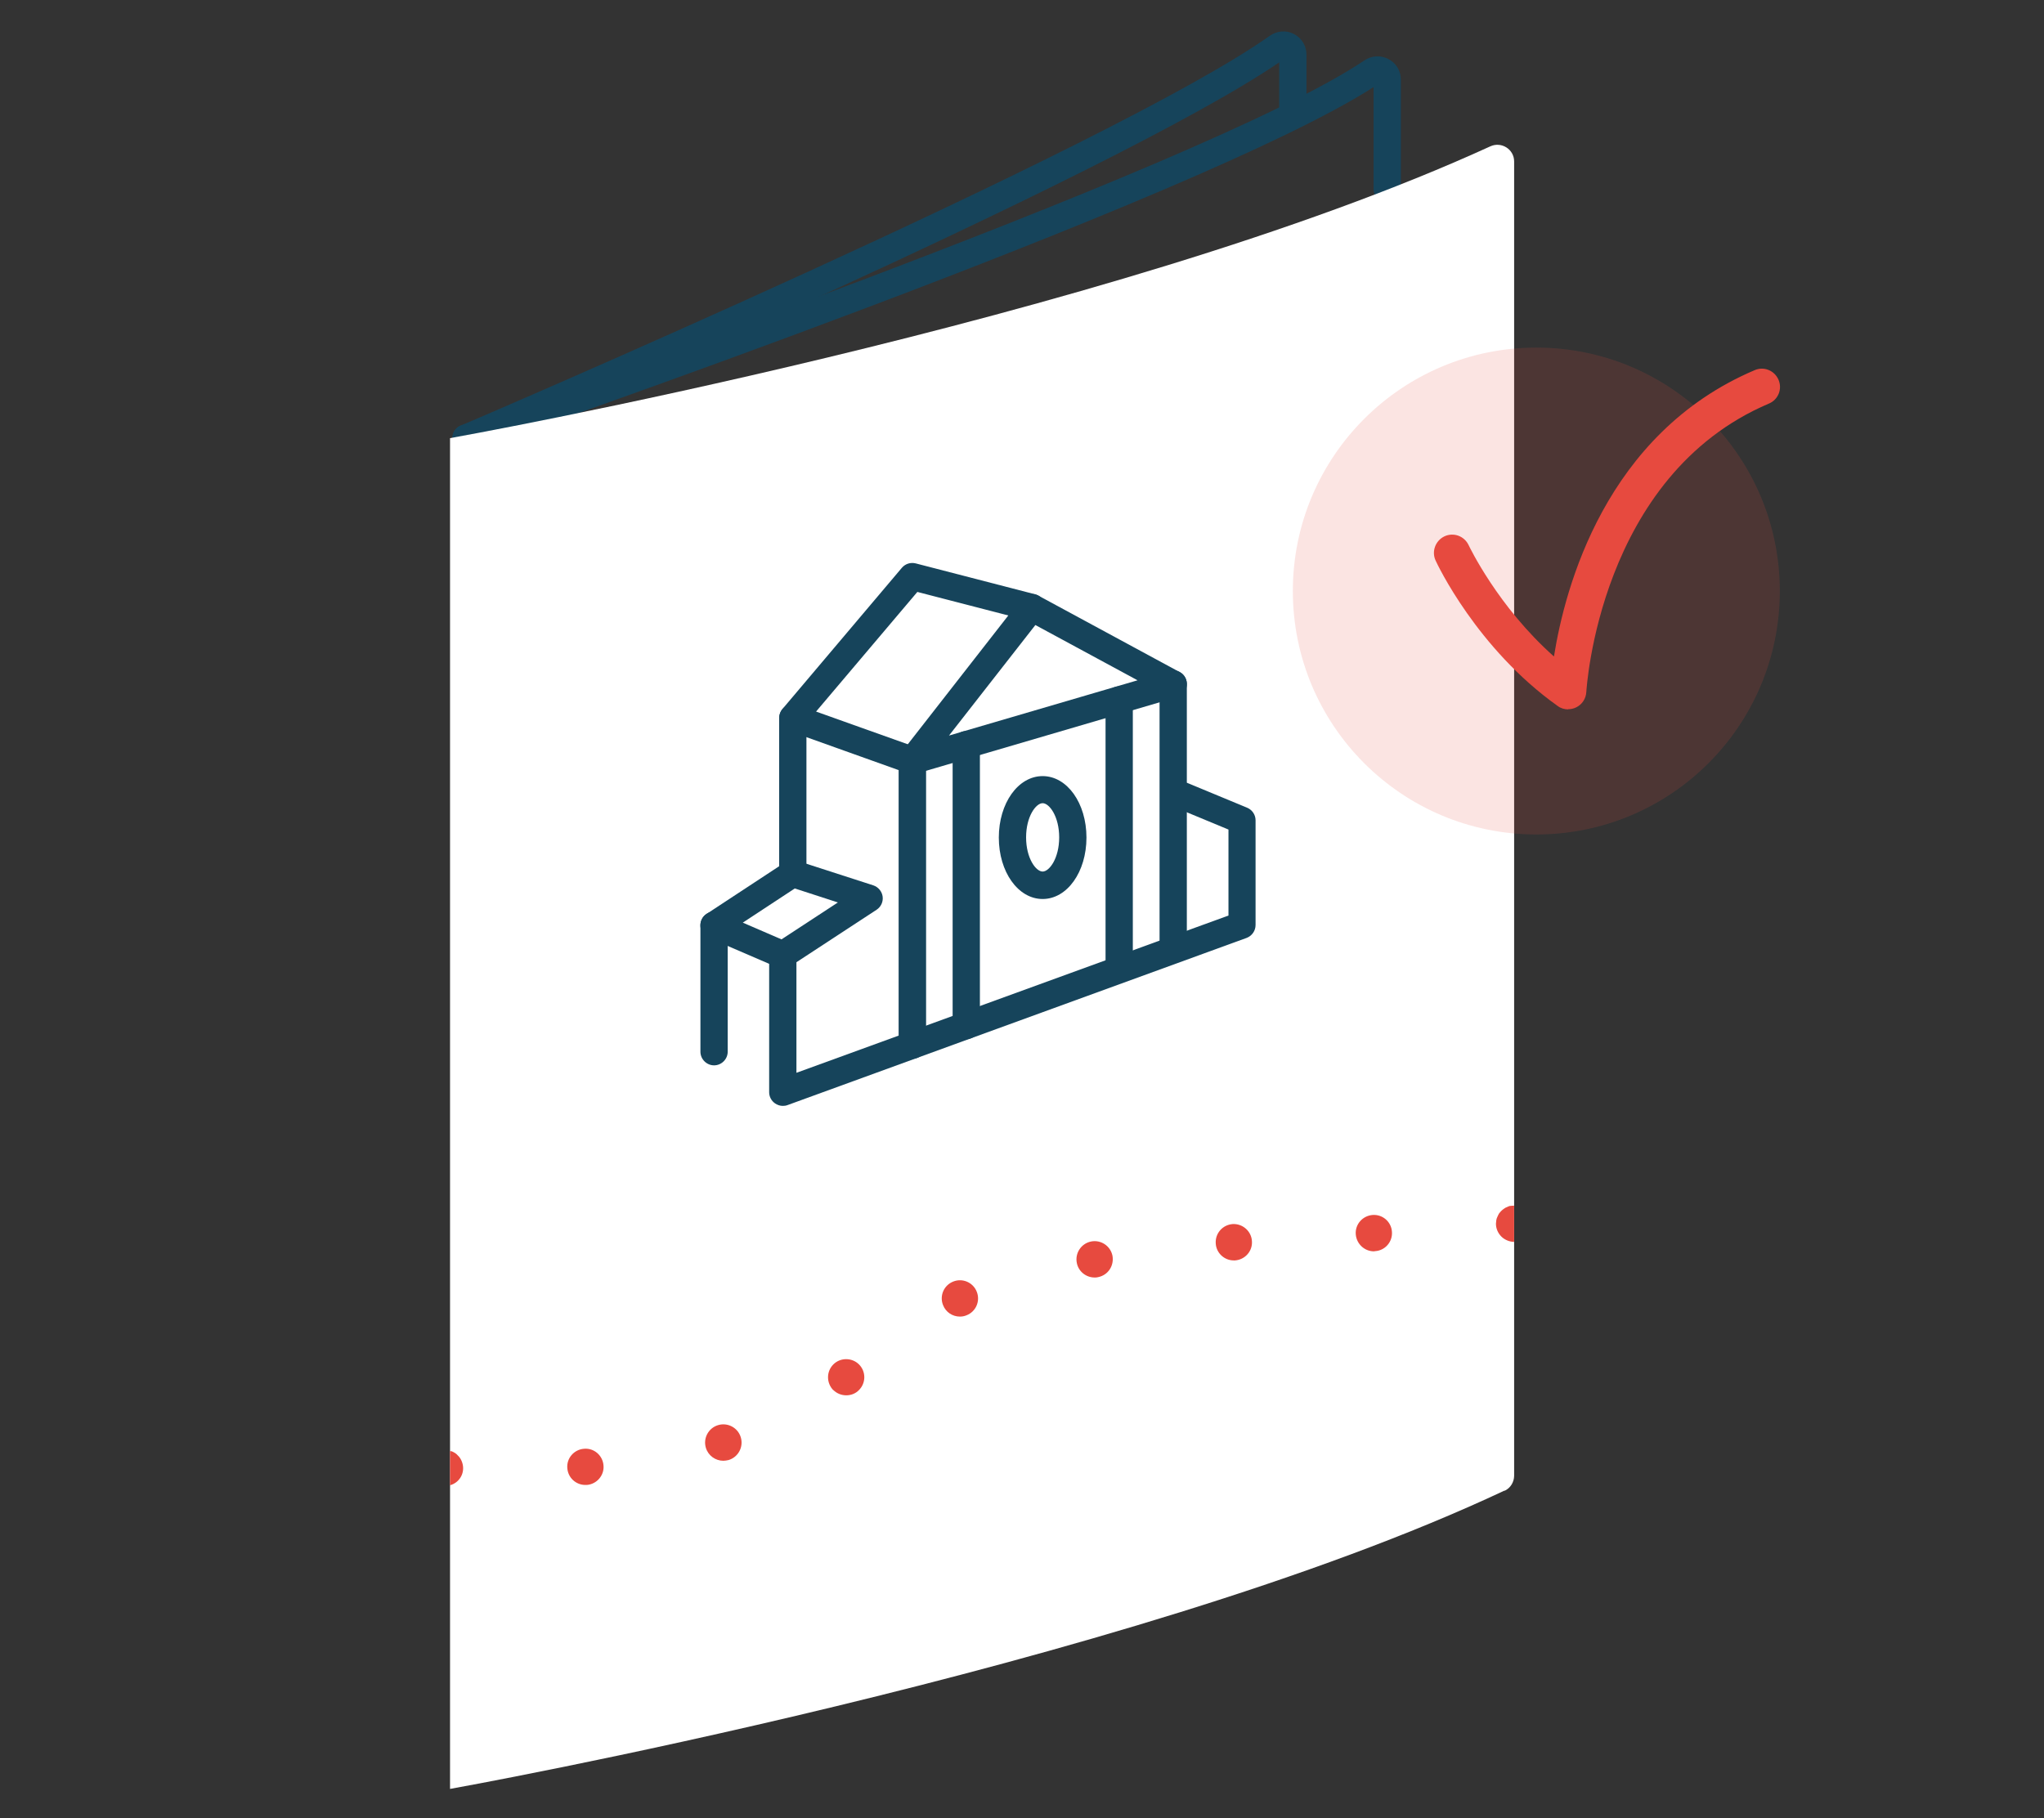 <?xml version="1.0" encoding="UTF-8"?><svg id="uuid-7f1fce67-330a-4684-b753-ce51f50dec52" xmlns="http://www.w3.org/2000/svg" viewBox="0 0 112.41 100"><rect x="0" y="0" width="112.41" height="100" fill="#333333" stroke="none"/><path d="M25.63,24.85c-.29,0-.57-.17-.69-.46-.16-.38.01-.82.4-.98.36-.15,35.88-15.34,44.49-21.44.39-.28.91-.32,1.33-.1.43.22.69.66.69,1.14v3.35c0,.41-.34.75-.75.75s-.75-.34-.75-.75v-2.93c-9.26,6.32-42.98,20.74-44.42,21.36-.1.04-.2.06-.29.06Z" fill="#16445b" stroke-width="0"/><path d="M25.63,24.85c-.31,0-.6-.2-.71-.51-.13-.39.07-.82.46-.95.41-.14,40.79-14.08,49.66-20.07.4-.27.9-.29,1.32-.07.42.22.68.65.68,1.13v6.02c0,.41-.34.75-.75.75s-.75-.34-.75-.75v-5.61c-9.63,6.2-48.03,19.45-49.68,20.02-.08.03-.16.04-.24.04Z" fill="#16445b" stroke-width="0"/><path d="M82.74,81.99c-20.74,9.76-57.99,16.41-57.99,16.41V24.1s36.33-6.49,57.21-16.05c.61-.28,1.31.16,1.31.83v72.29c0,.35-.2.68-.52.83Z" fill="#fff" stroke-width="0"/><path d="M31.2,80.76c-.05-.55.37-1.03.92-1.07h0c.55-.05,1.03.37,1.07.92h0c.05.54-.37,1.03-.92,1.07h-.08c-.51,0-.95-.39-.99-.92ZM38.82,79.64c-.16-.53.14-1.09.67-1.25h0c.53-.16,1.09.14,1.25.67h0c.16.53-.14,1.09-.67,1.25h0c-.1.02-.19.04-.29.04h0c-.43,0-.83-.28-.96-.71ZM45.83,76.47c-.39-.4-.39-1.03,0-1.42h0c.39-.39,1.03-.38,1.41,0h0c.39.39.39,1.02,0,1.41h0c-.19.2-.45.29-.7.29h0c-.26,0-.52-.1-.71-.29ZM51.86,71.78c-.2-.51.05-1.09.57-1.29h0c.51-.2,1.09.05,1.29.57h0c.2.51-.05,1.09-.57,1.29h0c-.12.05-.24.07-.36.07h0c-.4,0-.78-.24-.93-.64ZM59.22,69.47c-.11-.54.24-1.07.78-1.18h0c.54-.11,1.07.24,1.18.78h0c.1.55-.24,1.07-.79,1.18h0c-.06.02-.13.02-.19.02h0c-.47,0-.89-.33-.98-.8ZM66.86,68.4c-.04-.56.38-1.03.93-1.07h0c.55-.03,1.03.39,1.06.94h0c.04.55-.38,1.02-.93,1.06h-.07c-.52,0-.96-.41-.99-.93ZM74.56,67.89c-.04-.55.38-1.02.93-1.06h0c.55-.04,1.03.38,1.06.93h0c.04.55-.38,1.03-.93,1.06h0s-.04.01-.06.01h0c-.52,0-.96-.41-1-.94Z" fill="#e74a3f" stroke-width="0"/><path d="M25.39,80.37c-.05-.12-.12-.23-.22-.32-.04-.05-.09-.09-.15-.13-.05-.03-.11-.06-.17-.09-.03-.01-.07,0-.1-.02v1.89c.15-.05.3-.12.42-.24.19-.18.3-.43.3-.7,0-.14-.03-.27-.08-.39Z" fill="#e74a3f" stroke-width="0"/><path d="M83.27,66.32c-.06,0-.13,0-.19.01-.07,0-.13.03-.19.06-.06.02-.12.05-.17.09-.06.04-.11.08-.15.12-.05.05-.09.1-.13.15-.03.06-.07.12-.09.18-.03.06-.05.12-.06.18,0,.07-.02.13-.02.2,0,.27.11.52.3.71.09.09.2.16.32.21s.25.08.38.08c0,0,0,0,0,0v-1.99Z" fill="#e74a3f" stroke-width="0"/><g opacity=".15"><circle cx="84.49" cy="32.51" r="13.39" fill="#e74a3f" stroke-width="0"/></g><path d="M86.24,39.02c-.2,0-.41-.06-.58-.19-4.44-3.16-6.62-7.8-6.71-8-.23-.5-.01-1.09.49-1.33.5-.23,1.09-.02,1.33.49.02.04,1.6,3.38,4.69,6.12.6-3.78,2.83-12.26,11.04-15.75.51-.22,1.09.02,1.31.53.22.51-.02,1.1-.53,1.31-9.35,3.97-10.03,15.74-10.04,15.86-.02.37-.23.69-.56.85-.14.07-.29.1-.44.1Z" fill="#e74a3f" stroke-width="0"/><path d="M50.17,42.59c-.24,0-.48-.12-.62-.33-.18-.27-.17-.63.03-.88l6.57-8.42c.22-.29.63-.37.95-.2l7.78,4.21c.27.14.42.44.39.74-.03.3-.24.56-.54.64l-14.35,4.21c-.07.02-.14.03-.21.03ZM56.94,34.38l-4.75,6.08,10.37-3.04-5.62-3.04Z" fill="#16445b" stroke-width="0"/><path d="M53.14,57.16c-.41,0-.75-.34-.75-.75v-15.45c0-.41.34-.75.75-.75s.75.34.75.75v15.45c0,.41-.34.75-.75.75Z" fill="#16445b" stroke-width="0"/><path d="M61.55,53.74c-.41,0-.75-.34-.75-.75v-14.49c0-.41.34-.75.75-.75s.75.34.75.75v14.49c0,.41-.34.75-.75.75Z" fill="#16445b" stroke-width="0"/><path d="M64.52,52.75c-.41,0-.75-.34-.75-.75v-14.38c0-.41.34-.75.75-.75s.75.34.75.75v14.38c0,.41-.34.75-.75.75Z" fill="#16445b" stroke-width="0"/><path d="M50.17,58.24c-.41,0-.75-.34-.75-.75v-15.13l-6.07-2.17c-.23-.08-.41-.27-.47-.51-.06-.24,0-.49.15-.68l6.57-7.77c.19-.22.48-.31.76-.24l6.57,1.7c.4.1.64.51.54.91-.1.4-.52.64-.91.54l-6.11-1.58-5.57,6.58,5.55,1.98c.3.11.5.39.5.71v15.66c0,.41-.34.75-.75.75Z" fill="#16445b" stroke-width="0"/><path d="M43.6,48.8c-.41,0-.75-.34-.75-.75v-8.56c0-.41.34-.75.75-.75s.75.34.75.75v8.56c0,.41-.34.75-.75.75Z" fill="#16445b" stroke-width="0"/><path d="M57.34,49.45c-1.35,0-2.41-1.49-2.41-3.38s1.06-3.38,2.41-3.38,2.41,1.49,2.41,3.38-1.06,3.38-2.41,3.38ZM57.34,44.18c-.37,0-.91.73-.91,1.88s.54,1.88.91,1.88.91-.73.91-1.88-.54-1.88-.91-1.88Z" fill="#16445b" stroke-width="0"/><path d="M43.05,53.27c-.1,0-.2-.02-.3-.06l-3.78-1.63c-.25-.11-.43-.35-.45-.62-.02-.27.1-.54.34-.69l4.32-2.84c.19-.12.43-.16.64-.09l4.21,1.36c.27.09.47.33.51.61.04.29-.09.57-.33.73l-4.75,3.11c-.12.08-.27.12-.41.12ZM40.85,50.75l2.13.92,3.1-2.03-2.37-.77-2.86,1.88Z" fill="#16445b" stroke-width="0"/><path d="M39.27,58.6c-.41,0-.75-.34-.75-.75v-6.96c0-.41.34-.75.75-.75s.75.34.75.75v6.96c0,.41-.34.75-.75.75Z" fill="#16445b" stroke-width="0"/><path d="M43.05,60.83c-.15,0-.3-.05-.43-.14-.2-.14-.32-.37-.32-.61v-7.56c0-.41.34-.75.75-.75s.75.34.75.75v6.49l23.76-8.65v-4.73l-2.82-1.17c-.38-.16-.56-.6-.41-.98.16-.38.6-.56.98-.41l3.28,1.36c.28.12.46.39.46.69v5.76c0,.32-.2.6-.49.71l-25.26,9.2c-.08.03-.17.04-.26.04Z" fill="#16445b" stroke-width="0"/></svg>